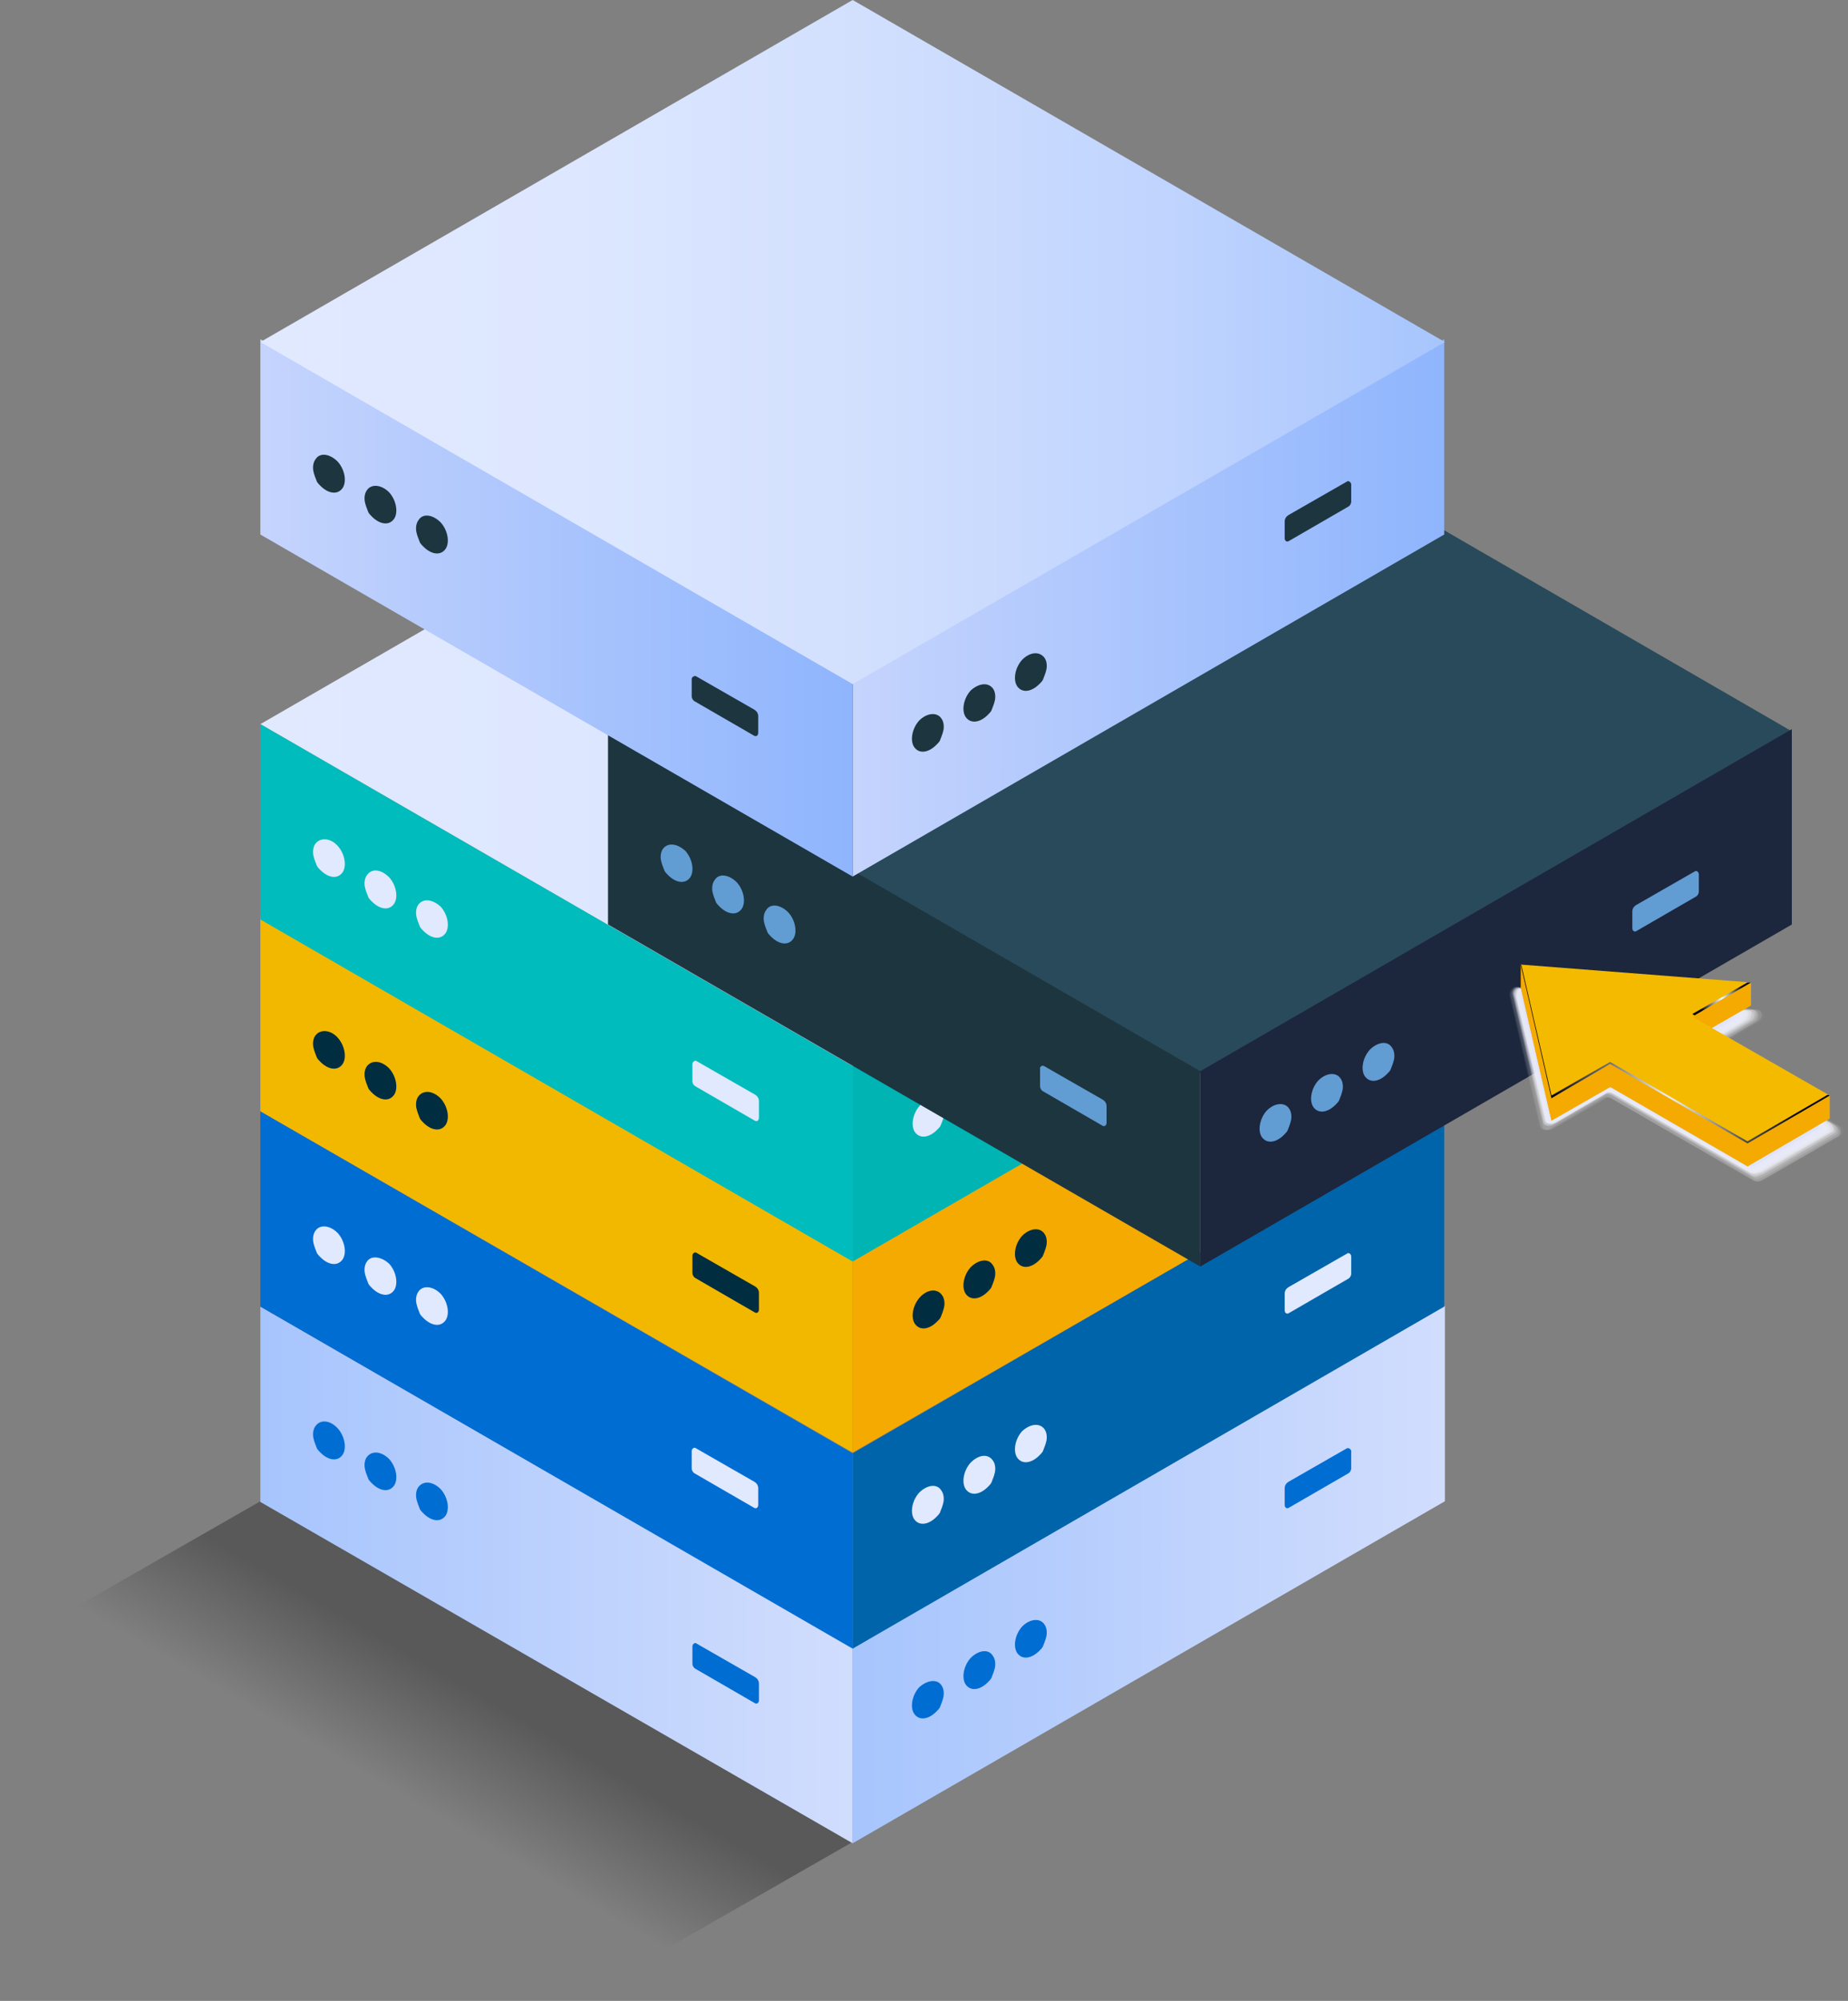 <?xml version="1.0" encoding="UTF-8"?> <svg xmlns="http://www.w3.org/2000/svg" width="340" height="368" viewBox="0 0 340 368"><rect x="0" y="0" width="340" height="368" fill="#808080" stroke="none"/><defs><linearGradient id="2021_08_dc-unlockagilityhci-a" x1="58.075%" x2="41.537%" y1="41.895%" y2="58.432%"><stop offset="0%"></stop><stop offset="88.2%" stop-opacity="0"></stop></linearGradient><linearGradient id="2021_08_dc-unlockagilityhci-b" x1="99.943%" x2="0%" y1="50.051%" y2="50.051%"><stop offset="0%" stop-color="#D1DDFD"></stop><stop offset="100%" stop-color="#A7C5FD"></stop></linearGradient><linearGradient id="2021_08_dc-unlockagilityhci-c" x1="100%" x2=".058%" y1="49.995%" y2="49.995%"><stop offset="0%" stop-color="#D1DDFD"></stop><stop offset="100%" stop-color="#A7C5FD"></stop></linearGradient><linearGradient id="2021_08_dc-unlockagilityhci-d" x1=".03%" x2="99.973%" y1="50.004%" y2="50.004%"><stop offset="0%" stop-color="#E1E9FF"></stop><stop offset="26.6%" stop-color="#DDE7FF"></stop><stop offset="52.6%" stop-color="#D1DFFE"></stop><stop offset="78.3%" stop-color="#BED3FE"></stop><stop offset="100%" stop-color="#A7C5FD"></stop></linearGradient><linearGradient id="2021_08_dc-unlockagilityhci-e" x1="-.054%" x2="100.01%" y1="50.024%" y2="50.024%"><stop offset="0%" stop-color="#C5D4FD"></stop><stop offset="100%" stop-color="#8FB5FD"></stop></linearGradient><linearGradient id="2021_08_dc-unlockagilityhci-f" x1=".004%" x2="99.946%" y1="50.035%" y2="50.035%"><stop offset="0%" stop-color="#C5D4FD"></stop><stop offset="100%" stop-color="#8FB5FD"></stop></linearGradient><linearGradient id="2021_08_dc-unlockagilityhci-g" x1=".03%" x2="99.973%" y1="49.965%" y2="49.965%"><stop offset="0%" stop-color="#E1E9FF"></stop><stop offset="26.6%" stop-color="#DDE7FF"></stop><stop offset="52.6%" stop-color="#D1DFFE"></stop><stop offset="78.3%" stop-color="#BED3FE"></stop><stop offset="100%" stop-color="#A7C5FD"></stop></linearGradient><radialGradient id="2021_08_dc-unlockagilityhci-h" cx="50.213%" cy="49.87%" r="72.296%" fx="50.213%" fy="49.87%" gradientTransform="matrix(.561 0 0 1 .22 0)"><stop offset="0%" stop-color="#FFF"></stop><stop offset="100%"></stop></radialGradient><radialGradient id="2021_08_dc-unlockagilityhci-i" cx="49.787%" cy="69.296%" r="70.555%" fx="49.787%" fy="69.296%" gradientTransform="matrix(.579 0 0 1 .21 0)"><stop offset="0%" stop-color="#FFF"></stop><stop offset="100%"></stop></radialGradient></defs><g fill="none"><polygon fill="url(#2021_08_dc-unlockagilityhci-a)" points="108.441 366.515 .131 303.477 48.825 275.577 157.135 338.615" opacity=".3"></polygon><line x1="156.871" x2="47.903" y1="213.855" y2="276.63" fill="#E1E9FF"></line><polygon fill="url(#2021_08_dc-unlockagilityhci-b)" points="265.838 240.175 265.838 276.103 156.871 339.01 156.871 303.082"></polygon><polygon fill="url(#2021_08_dc-unlockagilityhci-c)" points="156.871 339.01 47.903 276.235 47.903 240.308 156.871 303.082"></polygon><path fill="#006DD3" d="M134.699 37.313C135.094 37.839 135.226 38.629 135.094 39.418 134.962 40.076 134.699 40.734 134.436 41.392 134.304 41.656 134.041 41.919 133.778 42.182 132.33 43.63 130.619 43.893 129.698 42.577 128.909 41.392 129.303 39.155 130.619 37.708 132.067 36.26 133.909 36.128 134.699 37.313zM125.224 43.103C125.618 43.63 125.75 44.419 125.618 45.209 125.487 45.867 125.224 46.525 124.96 47.183 124.829 47.446 124.566 47.709 124.302 47.973 122.855 49.42 121.144 49.683 120.223 48.367 119.433 47.183 119.828 44.946 121.144 43.498 122.592 42.05 124.434 41.787 125.224 43.103zM115.748 48.499C116.143 49.025 116.275 49.815 116.143 50.605 116.011 51.263 115.748 51.921 115.485 52.579 115.353 52.842 115.09 53.105 114.827 53.368 113.379 54.816 111.669 55.079 110.747 53.763 109.958 52.579 110.353 50.341 111.669 48.894 113.116 47.578 114.959 47.315 115.748 48.499L115.748 48.499zM191.157 5.465L191.157 8.623C191.157 9.018 190.894 9.413 190.63 9.545L179.707 15.861C179.313 16.125 178.918 15.861 178.918 15.335L178.918 12.308C178.918 11.782 179.181 11.387 179.576 11.124L190.367 4.938C190.63 4.807 191.157 5.07 191.157 5.465L191.157 5.465zM.596.859C.201 1.385.069 2.175.201 2.964.332 3.622.596 4.28.859 4.938.99 5.202 1.254 5.465 1.517 5.728 2.964 7.176 4.675 7.439 5.596 6.123 6.386 4.938 5.991 2.701 4.675 1.254 3.359-.194 1.517-.457.596.859zM10.071 6.518C9.676 7.044 9.545 7.834 9.676 8.623 9.808 9.281 10.071 9.939 10.334 10.597 10.466 10.861 10.729 11.124 10.992 11.387 12.44 12.835 14.151 13.098 15.072 11.782 15.861 10.597 15.467 8.36 14.151 6.912 12.703 5.465 10.992 5.333 10.071 6.518zM19.546 12.045C19.151 12.571 19.02 13.361 19.151 14.151 19.283 14.809 19.546 15.467 19.809 16.125 19.941 16.388 20.204 16.651 20.467 16.914 21.915 18.362 23.626 18.625 24.547 17.309 25.336 16.125 24.942 13.887 23.626 12.44 22.178 10.992 20.467 10.86 19.546 12.045zM69.95 41.392L69.95 44.551C69.95 44.946 70.214 45.341 70.477 45.472L81.4 51.789C81.795 52.052 82.189 51.789 82.189 51.263L82.189 48.236C82.189 47.709 81.926 47.315 81.531 47.051L70.74 40.866C70.477 40.603 69.95 40.866 69.95 41.392L69.95 41.392z" transform="translate(57.442 261.427)"></path><polygon fill="#0064AA" points="265.707 204.38 265.707 240.308 156.871 303.214 156.871 267.286"></polygon><polygon fill="#006DD3" points="156.871 303.214 47.903 240.308 47.903 204.38 156.871 267.286"></polygon><path fill="#E1E9FF" d="M134.699 37.77C135.094 38.297 135.226 39.086 135.094 39.876 134.962 40.534 134.699 41.192 134.436 41.85 134.304 42.113 134.041 42.376 133.778 42.639 132.33 44.087 130.619 44.35 129.698 43.034 128.909 41.85 129.303 39.613 130.619 38.165 132.067 36.849 133.778 36.586 134.699 37.77zM125.224 43.561C125.618 44.087 125.75 44.877 125.618 45.666 125.487 46.324 125.224 46.982 124.96 47.64 124.829 47.904 124.566 48.167 124.302 48.43 122.855 49.878 121.144 50.141 120.223 48.825 119.433 47.64 119.828 45.403 121.144 43.955 122.592 42.508 124.302 42.245 125.224 43.561zM115.748 49.088C116.142 49.614 116.274 50.404 116.142 51.194 116.011 51.852 115.748 52.51 115.484 53.168 115.353 53.431 115.09 53.694 114.826 53.957 113.379 55.405 111.668 55.668 110.747 54.352 109.957 53.168 110.352 50.93 111.668 49.483 113.115 48.035 114.958 47.772 115.748 49.088zM191.157 6.054L191.157 9.212C191.157 9.607 190.894 10.002 190.63 10.133L179.707 16.45C179.313 16.714 178.918 16.45 178.918 15.924L178.918 12.897C178.918 12.371 179.181 11.976 179.576 11.713L190.367 5.527C190.63 5.264 191.157 5.527 191.157 6.054L191.157 6.054zM.596 1.316C.201 1.842.069 2.632.201 3.422.332 4.08.596 4.738.859 5.396.99 5.659 1.254 5.922 1.517 6.185 2.964 7.633 4.675 7.896 5.596 6.58 6.386 5.396 5.991 3.158 4.675 1.711 3.228.263 1.385.132.596 1.316zM10.071 6.975C9.676 7.501 9.545 8.291 9.676 9.081 9.808 9.739 10.071 10.397 10.334 11.055 10.466 11.318 10.729 11.581 10.992 11.844 12.44 13.292 14.151 13.555 15.072 12.239 15.861 11.055 15.467 8.817 14.151 7.37 12.703 6.054 10.861 5.791 10.071 6.975zM19.547 12.502C19.152 13.028 19.02 13.818 19.152 14.608 19.284 15.266 19.547 15.924 19.81 16.582 19.942 16.845 20.205 17.108 20.468 17.371 21.916 18.819 23.627 19.082 24.548 17.766 25.337 16.582 24.943 14.344 23.627 12.897 22.179 11.449 20.337 11.318 19.547 12.502zM69.819 41.85L69.819 45.008C69.819 45.403 70.082 45.798 70.345 45.929L81.268 52.246C81.663 52.51 82.058 52.246 82.058 51.72L82.058 48.693C82.058 48.167 81.795 47.772 81.4 47.509L70.608 41.323C70.345 41.06 69.819 41.323 69.819 41.85L69.819 41.85z" transform="translate(57.442 225.042)"></path><polygon fill="#F4AA00" points="265.838 168.452 265.838 204.38 156.871 267.155 156.871 231.358"></polygon><polygon fill="#F2B800" points="156.871 267.155 47.903 204.38 47.903 168.452 156.871 231.358"></polygon><path fill="#002D3F" d="M134.699 37.376C135.094 37.902 135.225 38.692 135.094 39.481 134.962 40.139 134.699 40.797 134.436 41.455 134.304 41.719 134.041 41.982 133.778 42.245 132.33 43.693 130.619 43.956 129.698 42.64 128.908 41.455 129.303 39.218 130.619 37.77 132.067 36.323 133.909 36.191 134.699 37.376zM125.223 43.166C125.618 43.692 125.75 44.482 125.618 45.271 125.486 45.929 125.223 46.587 124.96 47.245 124.828 47.509 124.565 47.772 124.302 48.035 122.854 49.483 121.144 49.746 120.222 48.43 119.433 47.245 119.827 45.008 121.144 43.56 122.591 42.113 124.434 41.85 125.223 43.166zM115.88 48.693C116.275 49.22 116.406 50.009 116.275 50.799 116.143 51.457 115.88 52.115 115.617 52.773 115.485 53.036 115.222 53.299 114.959 53.562 113.511 55.01 111.8 55.273 110.879 53.957 110.089 52.773 110.484 50.536 111.8 49.088 113.116 47.64 114.959 47.377 115.88 48.693zM191.157 5.527L191.157 8.686C191.157 9.081 190.894 9.475 190.63 9.607L179.707 15.924C179.313 16.187 178.918 15.924 178.918 15.398L178.918 12.371C178.918 11.844 179.181 11.449 179.576 11.186L190.367 5.001C190.63 4.869 191.157 5.133 191.157 5.527L191.157 5.527zM.596.921C.201 1.448.069 2.237.201 3.027.332 3.685.596 4.343.859 5.001.99 5.264 1.254 5.527 1.517 5.791 2.964 7.238 4.675 7.501 5.596 6.185 6.386 5.001 5.991 2.764 4.675 1.316 3.359-.132 1.517-.263.596.921zM10.07 6.58C9.675 7.107 9.544 7.896 9.675 8.686 9.807 9.344 10.07 10.002 10.333 10.66 10.465 10.923 10.728 11.186 10.991 11.45 12.439 12.897 14.15 13.16 15.071 11.844 15.861 10.66 15.466 8.423 14.15 6.975 12.702 5.527 10.991 5.396 10.07 6.58zM19.546 12.107C19.151 12.634 19.02 13.423 19.151 14.213 19.283 14.871 19.546 15.529 19.809 16.187 19.941 16.45 20.204 16.713 20.467 16.976 21.915 18.424 23.626 18.687 24.547 17.371 25.336 16.187 24.942 13.95 23.626 12.502 22.178 11.054 20.467 10.923 19.546 12.107zM69.95 41.455L69.95 44.614C69.95 45.008 70.213 45.403 70.477 45.535L81.4 51.852C81.794 52.115 82.189 51.852 82.189 51.325L82.189 48.299C82.189 47.772 81.926 47.377 81.531 47.114L70.74 40.929C70.477 40.666 69.95 40.929 69.95 41.455L69.95 41.455z" transform="translate(57.442 189.509)"></path><polygon fill="url(#2021_08_dc-unlockagilityhci-d)" points="47.903 133.182 156.871 196.089 265.838 133.182 157.792 70.803 156.871 70.276"></polygon><polygon fill="#00B4B4" points="265.838 133.182 265.838 169.11 156.871 232.016 156.871 196.089"></polygon><polygon fill="#00BCBC" points="156.871 232.016 47.903 169.11 47.903 133.182 156.871 196.089"></polygon><path fill="#E1E9FF" d="M134.699 37.77C135.094 38.296 135.225 39.086 135.094 39.876 134.962 40.534 134.699 41.192 134.436 41.85 134.304 42.113 134.041 42.376 133.778 42.639 132.33 44.087 130.619 44.35 129.698 43.034 128.908 41.85 129.303 39.612 130.619 38.165 132.067 36.717 133.909 36.454 134.699 37.77zM125.224 43.428C125.619 43.955 125.75 44.744 125.619 45.534 125.487 46.192 125.224 46.85 124.961 47.508 124.829 47.771 124.566 48.034 124.303 48.298 122.855 49.745 121.144 50.008 120.223 48.692 119.433 47.508 119.828 45.271 121.144 43.823 122.592 42.375 124.434 42.244 125.224 43.428zM115.88 48.956C116.275 49.483 116.406 50.272 116.275 51.062 116.143 51.72 115.88 52.378 115.617 53.036 115.485 53.299 115.222 53.562 114.959 53.826 113.511 55.273 111.8 55.537 110.879 54.22 110.089 53.036 110.484 50.799 111.8 49.351 113.116 47.904 114.959 47.772 115.88 48.956zM191.157 5.922L191.157 9.08C191.157 9.475 190.894 9.87 190.631 10.002L179.708 16.319C179.313 16.582 178.918 16.319 178.918 15.792L178.918 12.765C178.918 12.239 179.181 11.844 179.576 11.581L190.368 5.396C190.631 5.132 191.157 5.396 191.157 5.922L191.157 5.922zM.596 1.185C.201 1.711.069 2.501.201 3.29.332 3.948.596 4.606.859 5.264.99 5.527 1.254 5.791 1.517 6.054 2.964 7.501 4.675 7.765 5.596 6.449 6.386 5.264 5.991 3.027 4.675 1.579 3.359.132 1.517 0.0.596 1.185zM10.071 6.975C9.676 7.501 9.545 8.291 9.676 9.081 9.808 9.739 10.071 10.397 10.334 11.055 10.466 11.318 10.729 11.581 10.992 11.844 12.44 13.292 14.151 13.555 15.072 12.239 15.861 11.055 15.467 8.817 14.151 7.37 12.703 5.922 10.992 5.659 10.071 6.975zM19.546 12.371C19.152 12.897 19.02 13.687 19.152 14.476 19.283 15.134 19.546 15.792 19.81 16.45 19.941 16.714 20.204 16.977 20.468 17.24 21.915 18.688 23.626 18.951 24.547 17.635 25.337 16.45 24.942 14.213 23.626 12.766 22.178 11.449 20.468 11.186 19.546 12.371zM69.95 41.718L69.95 44.877C69.95 45.271 70.214 45.666 70.477 45.798L81.4 52.115C81.795 52.378 82.189 52.115 82.189 51.588L82.189 48.562C82.189 48.035 81.926 47.64 81.531 47.377L70.74 41.192C70.477 40.929 69.95 41.323 69.95 41.718L69.95 41.718z" transform="translate(57.442 153.976)"></path><polygon fill="#294A5A" points="111.863 134.499 220.83 197.405 329.666 134.499 221.752 72.118 220.83 71.592"></polygon><polygon fill="#1C263C" points="329.666 134.104 329.666 170.032 220.83 232.937 220.83 197.01"></polygon><polygon fill="#1D353F" points="220.83 232.937 111.863 170.032 111.863 134.104 220.83 197.01"></polygon><path fill="#619CD3" d="M135.024 37.839C135.419 38.365 135.551 39.155 135.419 39.945 135.288 40.603 135.024 41.261 134.761 41.919 134.63 42.182 134.366 42.445 134.103 42.708 132.656 44.156 130.945 44.419 130.024 43.103 129.234 41.919 129.629 39.681 130.945 38.234 132.392 36.786 134.235 36.523 135.024 37.839zM125.549 43.498C125.944 44.025 126.076 44.814 125.944 45.604 125.813 46.262 125.549 46.92 125.286 47.578 125.155 47.841 124.891 48.104 124.628 48.368 123.181 49.815 121.47 50.078 120.549 48.762 119.759 47.578 120.154 45.341 121.47 43.893 122.917 42.445 124.76 42.314 125.549 43.498zM116.074 49.025C116.469 49.552 116.6 50.341 116.469 51.131 116.337 51.789 116.074 52.447 115.811 53.105 115.679 53.368 115.416 53.631 115.153 53.894 113.705 55.342 111.994 55.605 111.073 54.289 110.283 53.105 110.678 50.868 111.994 49.42 113.442 47.972 115.284 47.841 116.074 49.025zM191.482 5.991L191.482 9.149C191.482 9.544 191.219 9.939 190.955 10.071L180.032 16.388C179.638 16.651 179.243 16.388 179.243 15.861L179.243 12.834C179.243 12.308 179.506 11.913 179.901 11.65L190.692 5.465C190.955 5.201 191.482 5.465 191.482 5.991L191.482 5.991zM.921 1.254C.527 1.78.395 2.57.527 3.359.658 4.017.921 4.675 1.185 5.333 1.316 5.597 1.579 5.86 1.843 6.123 3.29 7.571 5.001 7.834 5.922 6.518 6.712 5.333 6.317 3.096 5.001 1.648 3.553.332 1.843.069.921 1.254zM10.397 7.044C10.002 7.57 9.87 8.36 10.002 9.15 10.133 9.808 10.397 10.466 10.66 11.124 10.791 11.387 11.055 11.65 11.318 11.913 12.766 13.361 14.476 13.624 15.398 12.308 16.187 11.124 15.792 8.887 14.476 7.439 13.029 5.991 11.186 5.728 10.397 7.044zM19.872 12.571C19.477 13.097 19.345 13.887 19.477 14.677 19.608 15.335 19.872 15.993 20.135 16.651 20.266 16.914 20.53 17.177 20.793 17.44 22.241 18.888 23.951 19.151 24.873 17.835 25.662 16.651 25.267 14.413 23.951 12.966 22.504 11.518 20.661 11.255 19.872 12.571zM70.276 41.787L70.276 44.946C70.276 45.341 70.539 45.735 70.802 45.867L81.726 52.184C82.12 52.447 82.515 52.184 82.515 51.658L82.515 48.631C82.515 48.104 82.252 47.709 81.857 47.446L71.066 41.261C70.671 40.998 70.144 41.392 70.276 41.787z" transform="translate(121.075 154.828)"></path><polygon fill="url(#2021_08_dc-unlockagilityhci-e)" points="265.707 62.38 265.707 98.308 156.871 161.214 156.871 125.286"></polygon><polygon fill="url(#2021_08_dc-unlockagilityhci-f)" points="156.871 161.214 47.903 98.308 47.903 62.38 156.871 125.286"></polygon><path fill="#1D353F" d="M134.699 38.033C135.094 38.56 135.226 39.349 135.094 40.139 134.962 40.797 134.699 41.455 134.436 42.113 134.304 42.376 134.041 42.639 133.778 42.903 132.33 44.35 130.619 44.613 129.698 43.297 128.909 42.113 129.303 39.876 130.619 38.428 132.067 36.98 133.778 36.849 134.699 38.033L134.699 38.033zM125.224 43.692C125.619 44.219 125.75 45.008 125.619 45.798 125.487 46.456 125.224 47.114 124.961 47.772 124.829 48.035 124.566 48.298 124.303 48.562 122.855 50.009 121.144 50.272 120.223 48.956 119.433 47.772 119.828 45.535 121.144 44.087 122.592 42.771 124.303 42.508 125.224 43.692zM191.157 6.185L191.157 9.344C191.157 9.739 190.894 10.133 190.63 10.265L179.707 16.582C179.313 16.845 178.918 16.582 178.918 16.056L178.918 13.029C178.918 12.502 179.181 12.107 179.576 11.844L190.367 5.659C190.63 5.396 191.157 5.791 191.157 6.185L191.157 6.185zM.596 1.579C.201 2.106.069 2.895.201 3.685.332 4.343.596 5.001.859 5.659.99 5.922 1.254 6.185 1.517 6.449 2.964 7.896 4.675 8.159 5.597 6.843 6.386 5.659 5.991 3.422 4.675 1.974 3.228.527 1.385.263.596 1.579zM10.071 7.238C9.676 7.765 9.545 8.554 9.676 9.344 9.808 10.002 10.071 10.66 10.334 11.318 10.466 11.581 10.729 11.844 10.992 12.108 12.44 13.555 14.151 13.818 15.072 12.502 15.862 11.318 15.467 9.081 14.151 7.633 12.703 6.186 10.861 6.054 10.071 7.238zM19.546 12.765C19.151 13.292 19.02 14.081 19.151 14.871 19.283 15.529 19.546 16.187 19.809 16.845 19.941 17.108 20.204 17.371 20.467 17.635 21.915 19.082 23.626 19.345 24.547 18.029 25.337 16.845 24.942 14.608 23.626 13.16 22.178 11.712 20.336 11.449 19.546 12.765zM69.819 41.981L69.819 45.14C69.819 45.535 70.082 45.929 70.345 46.061L81.268 52.378C81.663 52.641 82.058 52.378 82.058 51.852L82.058 48.825C82.058 48.298 81.795 47.904 81.4 47.64L70.608 41.455C70.345 41.323 69.819 41.587 69.819 41.981L69.819 41.981z" transform="translate(57.442 82.91)"></path><polygon fill="url(#2021_08_dc-unlockagilityhci-g)" points="47.903 62.906 156.871 125.813 265.838 62.906 157.792 .527 156.871 0"></polygon><path fill="#1D353F" d="M173.19,132.13 C173.584,132.656 173.716,133.446 173.584,134.236 C173.453,134.894 173.19,135.552 172.926,136.21 C172.795,136.473 172.532,136.736 172.268,136.999 C170.821,138.447 169.11,138.71 168.189,137.394 C167.399,136.21 167.794,133.972 169.11,132.525 C170.557,131.077 172.4,130.946 173.19,132.13 Z"></path><path fill="#FFF" d="M296.239,202.011 L323.217,217.54 C323.612,217.803 324.007,217.803 324.402,217.54 L339.01,209.117 C339.799,208.723 339.799,207.538 339.01,207.143 L317.295,193.983 C316.506,193.588 316.506,192.404 317.295,192.009 L324.402,187.929 C325.323,187.403 325.06,185.824 323.875,185.824 L278.867,181.612 C278.077,181.481 277.419,182.27 277.683,183.06 L283.21,207.275 C283.28,207.642 283.523,207.953 283.862,208.11 C284.202,208.266 284.596,208.25 284.921,208.065 L295.054,202.274 C295.317,201.748 295.844,201.748 296.239,202.011 L296.239,202.011 Z" opacity="0"></path><path fill="#FDFEFF" d="M278.999,181.481 L323.612,185.692 C324.665,185.824 324.928,187.271 324.007,187.798 L316.9,192.009 C316.637,192.141 316.506,192.404 316.374,192.667 C316.242,193.193 316.374,193.72 316.9,193.983 L338.615,207.012 C339.404,207.407 339.404,208.591 338.615,208.986 L325.191,216.75 L324.139,217.277 C323.744,217.54 323.349,217.408 322.954,217.277 L296.239,201.879 C295.844,201.616 295.449,201.616 295.054,201.879 L285.052,207.67 C284.394,208.065 283.473,207.67 283.342,207.012 L277.814,182.928 C277.551,182.139 278.209,181.349 278.999,181.481 L278.999,181.481 Z" opacity=".031"></path><path fill="#FCFCFE" d="M278.999,181.481 L323.349,185.692 C324.402,185.824 324.533,187.271 323.612,187.798 L316.506,192.009 C316.242,192.141 316.111,192.404 315.979,192.667 C315.848,193.062 316.111,193.72 316.506,193.983 L338.22,207.012 C338.878,207.407 339.01,208.591 338.352,208.986 L324.928,216.75 L323.875,217.277 C323.481,217.408 323.086,217.408 322.691,217.277 L296.107,201.879 C295.712,201.748 295.317,201.616 294.923,201.879 L284.921,207.67 C284.263,208.065 283.342,207.801 283.21,207.012 L277.683,183.06 C277.683,182.27 278.341,181.481 278.999,181.481 L278.999,181.481 Z" opacity=".063"></path><path fill="#FAFBFE" d="M279.13,181.481 L323.217,185.692 C324.27,185.824 324.27,187.271 323.349,187.798 L316.242,192.009 C315.979,192.141 315.848,192.404 315.716,192.667 C315.584,193.062 315.848,193.72 316.242,193.983 L338.088,207.012 C338.746,207.407 339.01,208.459 338.22,208.986 L324.928,216.619 L323.875,217.145 C323.612,217.277 323.086,217.277 322.691,217.145 L296.239,201.879 C295.975,201.748 295.449,201.616 295.054,201.879 L285.184,207.67 C284.526,208.065 283.605,207.801 283.473,207.143 L277.946,183.323 C277.814,182.27 278.341,181.481 279.13,181.481 L279.13,181.481 Z" opacity=".094"></path><path fill="#F9FAFE" d="M279.13,181.612 L322.822,185.824 C323.744,185.955 323.744,187.403 322.954,187.929 L315.848,192.141 C315.584,192.272 315.321,192.535 315.321,192.799 C315.19,193.193 315.453,193.851 315.979,194.115 L337.825,207.143 C338.483,207.538 338.746,208.591 338.088,208.986 L324.928,216.619 L323.875,217.145 C323.612,217.277 323.086,217.277 322.822,217.145 L296.502,202.011 C296.239,201.879 295.712,201.748 295.449,202.011 L285.579,207.67 C285.052,208.065 284,207.801 283.868,207.143 L278.341,183.455 C277.946,182.402 278.472,181.481 279.13,181.612 L279.13,181.612 Z" opacity=".125"></path><path fill="#F7F8FD" d="M279.262,181.612 L322.691,185.692 C323.612,185.824 323.481,187.271 322.691,187.798 L315.584,192.009 C315.321,192.141 315.058,192.404 315.058,192.667 C314.926,193.062 315.321,193.72 315.716,193.983 L337.562,206.88 C338.22,207.275 338.483,208.328 337.825,208.723 L324.665,216.356 L323.612,216.75 C323.349,216.882 322.822,216.882 322.559,216.619 L296.502,201.484 C296.239,201.353 295.712,201.221 295.449,201.353 L285.579,207.012 C285.052,207.275 284,207.143 283.868,206.485 L278.341,182.928 C278.077,182.402 278.604,181.612 279.262,181.612 L279.262,181.612 Z" opacity=".156"></path><path fill="#F6F7FD" d="M279.262,181.612 L322.428,185.692 C323.349,185.824 323.086,187.271 322.296,187.798 L315.19,192.009 C314.926,192.141 314.663,192.404 314.663,192.535 C314.532,192.93 314.926,193.588 315.321,193.72 L337.167,206.617 C337.825,207.012 338.22,208.065 337.562,208.459 L324.533,215.961 L323.481,216.356 C323.217,216.487 322.691,216.487 322.428,216.224 L296.502,201.221 C296.239,201.09 295.712,200.958 295.449,201.09 L285.71,206.749 C285.184,207.012 284.131,206.88 284,206.354 L278.472,182.928 C278.209,182.534 278.604,181.612 279.262,181.612 L279.262,181.612 Z" opacity=".188"></path><path fill="#F4F5FD" d="M279.393,181.744 L322.164,185.824 C323.086,185.955 322.822,187.403 322.033,187.798 L314.926,192.009 C314.663,192.141 314.4,192.404 314.4,192.535 C314.268,192.93 314.663,193.588 315.058,193.72 L336.904,206.617 C337.43,207.012 337.957,208.065 337.299,208.459 L324.27,215.961 L323.217,216.356 C322.954,216.487 322.428,216.356 322.164,216.224 L296.502,201.353 C296.239,201.221 295.712,201.09 295.449,201.221 L285.71,206.88 C285.184,207.143 284.131,207.143 284,206.485 L278.472,183.192 C278.341,182.534 278.735,181.612 279.393,181.744 L279.393,181.744 Z" opacity=".219"></path><path fill="#F3F4FC" d="M279.393,181.744 L321.901,185.824 C322.691,185.955 322.428,187.403 321.638,187.798 L314.532,192.009 C314.4,192.141 314.005,192.404 314.005,192.535 C313.873,192.93 314.4,193.457 314.663,193.72 L336.641,206.485 C337.167,206.88 337.694,207.933 337.167,208.196 L324.27,215.698 L323.217,216.092 C322.954,216.224 322.428,216.092 322.164,215.961 L296.502,201.09 C296.239,200.958 295.712,200.826 295.449,200.958 L285.842,206.485 C285.316,206.749 284.263,206.749 284.131,206.091 L278.604,182.928 C278.472,182.665 278.867,181.612 279.393,181.744 L279.393,181.744 Z" opacity=".25"></path><path fill="#F1F3FC" d="M279.525,181.744 L321.77,185.824 C322.559,185.955 322.164,187.403 321.375,187.798 L314.268,192.009 C314.137,192.141 313.742,192.404 313.742,192.535 C313.61,192.93 314.137,193.457 314.532,193.72 L336.509,206.485 C337.036,206.749 337.694,207.933 337.036,208.196 L324.27,215.566 L323.217,215.829 C322.954,215.961 322.428,215.829 322.164,215.698 L296.633,200.958 C296.37,200.826 295.844,200.695 295.581,200.826 L285.974,206.354 C285.447,206.617 284.394,206.617 284.263,206.091 L278.735,183.06 C278.604,182.665 278.867,181.744 279.525,181.744 Z" opacity=".281"></path><path fill="#F0F1FC" d="M279.525,181.744 L321.375,185.824 C322.164,185.955 321.638,187.403 320.98,187.798 L313.873,192.009 C313.742,192.141 313.347,192.404 313.347,192.535 C313.215,192.93 313.742,193.457 314.137,193.72 L336.114,206.485 C336.641,206.749 337.299,207.933 336.772,208.196 L324.007,215.566 L323.086,215.829 C322.822,215.961 322.296,215.829 322.033,215.698 L296.765,201.09 C296.502,200.958 295.975,200.826 295.712,200.958 L286.105,206.485 C285.579,206.749 284.526,206.749 284.394,206.222 L278.867,183.323 C278.735,182.797 278.999,181.744 279.525,181.744 L279.525,181.744 Z" opacity=".313"></path><path fill="#EEF0FB" d="M279.657,181.876 L321.243,185.955 C322.033,186.087 321.375,187.534 320.717,187.929 L313.61,192.141 C313.479,192.272 313.084,192.535 313.084,192.667 C312.952,192.93 313.61,193.588 313.873,193.851 L335.851,206.485 C336.378,206.749 337.036,207.933 336.509,208.196 L323.875,215.434 L322.954,215.698 C322.691,215.829 322.164,215.698 321.901,215.566 L296.765,201.09 C296.502,200.958 295.975,200.826 295.712,200.958 L286.237,206.485 C285.842,206.749 284.658,206.749 284.526,206.354 L278.999,183.455 C278.867,182.797 279.13,181.744 279.657,181.876 L279.657,181.876 Z" opacity=".344"></path><path fill="#EDEFFB" d="M279.657,181.876 L320.98,185.955 C321.638,185.955 320.98,187.534 320.322,187.929 L313.215,192.141 C313.084,192.272 312.689,192.535 312.689,192.667 C312.557,192.93 313.215,193.588 313.479,193.851 L335.456,206.485 C335.983,206.749 336.641,207.933 336.246,208.196 L323.744,215.434 L322.822,215.698 C322.559,215.829 322.033,215.698 321.77,215.566 L296.765,201.09 C296.502,200.958 295.975,200.826 295.712,200.958 L286.237,206.485 C285.842,206.749 284.658,206.88 284.526,206.354 L278.999,183.586 C278.999,182.928 279.13,181.744 279.657,181.876 L279.657,181.876 Z" opacity=".375"></path><path fill="#EBEDFB" d="M279.788,181.876 L320.717,185.955 C321.375,185.955 320.585,187.534 320.059,187.929 L312.952,192.272 C312.821,192.404 312.426,192.667 312.426,192.799 C312.294,193.062 312.952,193.72 313.215,193.851 L335.193,206.485 C335.588,206.749 336.509,207.801 335.983,208.065 L323.481,215.303 L322.559,215.434 C322.296,215.566 321.77,215.303 321.506,215.303 L296.633,200.958 C296.37,200.826 295.844,200.695 295.581,200.826 L286.105,206.222 C285.71,206.485 284.526,206.617 284.394,206.091 L278.999,183.455 C279.13,182.928 279.262,181.876 279.788,181.876 L279.788,181.876 Z" opacity=".406"></path><path fill="#EAECFA" d="M279.788,181.876 L320.454,185.955 C321.112,185.955 320.19,187.534 319.664,187.798 L312.557,192.141 C312.426,192.272 312.031,192.535 312.031,192.667 C311.899,192.93 312.557,193.588 312.952,193.72 L335.062,206.354 C335.456,206.617 336.378,207.67 335.983,207.933 L323.612,215.04 L322.691,215.171 C322.428,215.303 321.901,215.04 321.638,214.908 L296.897,200.695 C296.633,200.563 296.107,200.432 295.844,200.432 L286.5,205.827 C286.105,206.091 284.921,206.222 284.789,205.827 L279.393,183.323 C279.262,183.06 279.393,181.876 279.788,181.876 L279.788,181.876 Z" opacity=".438"></path><path fill="#E8EAFA" d="M279.92,182.007 L320.322,185.955 C320.98,185.955 319.927,187.534 319.401,187.798 L312.294,192.141 C312.163,192.272 311.768,192.535 311.636,192.667 C311.505,192.93 312.294,193.588 312.557,193.72 L334.667,206.222 C335.062,206.485 335.983,207.538 335.588,207.801 L323.217,214.908 L322.296,215.04 C322.164,215.171 321.506,214.908 321.243,214.776 L296.765,200.563 C296.633,200.432 295.975,200.168 295.712,200.3 L286.368,205.696 C285.974,205.959 284.789,206.091 284.789,205.696 L279.393,183.323 C279.262,183.06 279.393,181.876 279.92,182.007 L279.92,182.007 Z" opacity=".469"></path><path fill="#E7E9FA" d="M279.92,182.007 L319.927,185.955 C320.454,185.955 319.401,187.534 318.874,187.798 L311.899,192.141 C311.768,192.272 311.373,192.535 311.241,192.667 C311.11,192.93 311.899,193.588 312.163,193.72 L334.272,206.222 C334.667,206.485 335.72,207.538 335.325,207.801 L323.086,214.908 L322.164,215.04 C322.033,215.171 321.375,214.908 321.243,214.776 L296.897,200.695 C296.765,200.563 296.107,200.3 295.844,200.432 L286.632,205.827 C286.237,205.959 285.052,206.222 285.052,205.959 L279.657,183.718 C279.393,183.192 279.525,182.007 279.92,182.007 L279.92,182.007 Z" opacity=".5"></path><path fill="#E5E8F9" d="M280.051,182.007 L319.796,185.955 C320.322,185.955 319.138,187.534 318.743,187.798 L311.636,192.141 C311.505,192.272 311.11,192.535 310.978,192.667 C310.847,192.93 311.636,193.588 311.899,193.72 L334.009,206.222 C334.404,206.485 335.456,207.538 335.062,207.801 L322.954,214.776 L322.033,214.776 C321.901,214.908 321.243,214.645 321.112,214.513 L296.897,200.563 C296.765,200.432 296.107,200.168 295.975,200.3 L286.763,205.564 C286.5,205.696 285.184,206.091 285.184,205.696 L279.788,183.586 C279.525,183.192 279.657,182.007 280.051,182.007 L280.051,182.007 Z" opacity=".531"></path><path fill="#E3E6F9" d="M280.051,182.007 L319.532,185.955 C320.059,185.955 318.743,187.534 318.348,187.798 L311.241,192.141 C311.11,192.141 310.715,192.535 310.583,192.667 C310.452,192.93 311.373,193.588 311.505,193.72 L333.614,206.091 C334.009,206.354 335.062,207.407 334.798,207.538 L322.691,214.513 L321.77,214.513 C321.638,214.645 320.98,214.382 320.848,214.25 L296.765,200.3 C296.633,200.168 295.975,199.905 295.844,200.037 L286.632,205.301 C286.368,205.433 285.052,205.827 285.052,205.433 L279.657,183.455 C279.657,183.323 279.657,182.007 280.051,182.007 L280.051,182.007 Z" opacity=".563"></path><path fill="#E2E5F8" d="M280.183,182.139 L319.269,186.087 C319.664,186.087 318.348,187.666 317.953,187.929 L310.847,192.272 C310.715,192.272 310.32,192.667 310.189,192.799 C310.057,193.062 310.978,193.72 311.241,193.72 L333.482,206.091 C333.746,206.222 335.062,207.407 334.667,207.538 L322.691,214.513 L321.77,214.513 C321.638,214.645 320.98,214.382 320.848,214.25 L296.897,200.432 C296.765,200.3 296.107,200.037 295.975,200.168 L286.895,205.433 C286.632,205.564 285.316,205.959 285.316,205.696 L279.92,183.85 C279.788,183.323 279.788,182.007 280.183,182.139 L280.183,182.139 Z" opacity=".594"></path><path fill="#E0E3F8" d="M280.183,182.139 L319.006,186.087 C319.401,186.087 317.953,187.666 317.69,187.929 L310.583,192.272 C310.452,192.272 310.057,192.667 309.925,192.799 C309.925,192.93 310.715,193.588 310.978,193.72 L333.219,206.091 C333.482,206.222 334.798,207.407 334.535,207.538 L322.691,214.382 L321.77,214.382 C321.638,214.513 320.98,214.118 320.848,214.118 L297.16,200.432 C297.028,200.3 296.37,200.037 296.239,200.168 L287.158,205.433 C286.895,205.564 285.579,205.959 285.579,205.696 L280.183,183.981 C279.92,183.455 279.92,182.139 280.183,182.139 L280.183,182.139 Z" opacity=".625"></path><path fill="#DFE2F8" d="M280.315,182.139 L318.874,186.087 C319.269,186.087 317.822,187.666 317.427,187.929 L310.32,192.272 C310.189,192.272 309.662,192.667 309.662,192.799 C309.662,192.93 310.583,193.588 310.715,193.72 L332.956,206.091 C333.219,206.222 334.535,207.407 334.272,207.538 L322.428,214.382 L321.506,214.25 C321.375,214.382 320.717,213.987 320.585,213.987 L297.028,200.3 C296.897,200.168 296.239,199.905 296.107,200.037 L287.158,205.169 C286.895,205.301 285.579,205.827 285.579,205.564 L280.183,183.981 C280.051,183.455 279.92,182.139 280.315,182.139 L280.315,182.139 Z" opacity=".656"></path><path fill="#DDE1F7" d="M280.315,182.139 L318.48,186.087 C318.874,186.087 317.295,187.666 316.9,187.798 L309.794,192.141 C309.662,192.141 309.136,192.535 309.136,192.667 C309.136,192.799 310.057,193.457 310.189,193.588 L332.43,205.827 C332.693,205.959 334.14,207.012 333.877,207.275 L322.164,213.987 L321.243,213.855 C321.112,213.855 320.454,213.592 320.322,213.592 L296.897,200.037 C296.765,200.037 296.107,199.642 295.975,199.774 L287.026,204.906 C286.763,205.038 285.447,205.564 285.447,205.301 L280.051,183.85 C280.183,183.586 280.051,182.139 280.315,182.139 L280.315,182.139 Z" opacity=".688"></path><path fill="#DCDFF7" d="M280.446,182.27 L318.348,186.218 C318.611,186.218 317.032,187.798 316.769,187.929 L309.662,192.404 C309.531,192.404 309.004,192.799 309.004,192.93 C309.004,193.062 309.925,193.72 310.057,193.851 L332.298,206.091 C332.561,206.222 334.009,207.275 333.746,207.407 L322.164,214.118 L321.243,213.987 C320.915,213.912 320.603,213.778 320.322,213.592 L297.16,200.037 C297.028,200.037 296.37,199.642 296.239,199.642 L287.29,204.774 C287.158,204.906 285.71,205.433 285.71,205.169 L280.315,183.718 C280.315,183.718 280.183,182.139 280.446,182.27 L280.446,182.27 Z" opacity=".719"></path><path fill="#DADEF7" d="M280.446,182.27 L318.085,186.087 C318.348,186.087 316.637,187.666 316.374,187.798 L309.267,192.272 C309.267,192.272 308.609,192.667 308.609,192.799 C308.609,192.93 309.662,193.588 309.794,193.72 L332.035,205.959 C332.166,206.091 333.746,207.143 333.614,207.275 L322.033,213.987 L321.112,213.723 C320.783,213.649 320.471,213.515 320.19,213.329 L297.028,200.037 C296.897,200.037 296.239,199.642 296.107,199.642 L287.29,204.774 C287.158,204.906 285.71,205.433 285.71,205.301 L280.315,183.981 C280.446,183.718 280.315,182.27 280.446,182.27 L280.446,182.27 Z" opacity=".75"></path><path fill="#D9DDF6" d="M280.578,182.27 L317.822,186.087 C318.085,186.087 316.242,187.666 315.979,187.798 L309.004,192.272 C309.004,192.272 308.346,192.667 308.346,192.799 C308.346,192.93 309.399,193.588 309.531,193.72 L331.903,205.827 C332.035,205.959 333.746,207.012 333.482,207.143 L322.033,213.723 L321.112,213.46 C320.783,213.385 320.471,213.252 320.19,213.065 L297.291,199.774 C297.16,199.774 296.502,199.379 296.37,199.379 L287.553,204.511 C287.421,204.643 285.974,205.169 285.974,205.038 L280.578,183.85 C280.578,183.85 280.315,182.27 280.578,182.27 L280.578,182.27 Z" opacity=".781"></path><path fill="#D7DBF6" d="M280.578,182.27 L317.558,186.087 C317.822,186.087 315.848,187.666 315.584,187.798 L308.609,192.272 C308.609,192.272 307.951,192.667 307.951,192.799 C307.951,192.93 309.004,193.588 309.136,193.588 L331.508,205.696 C331.64,205.827 333.351,206.88 333.219,207.012 L321.77,213.592 L320.848,213.329 C320.717,213.329 320.059,212.934 319.927,212.934 L297.16,199.774 C297.028,199.774 296.37,199.379 296.239,199.379 L287.553,204.38 C287.421,204.511 285.974,205.169 285.974,205.038 L280.578,183.981 C280.709,183.85 280.446,182.27 280.578,182.27 L280.578,182.27 Z" opacity=".813"></path><path fill="#D6DAF6" d="M280.709,182.402 L317.427,186.218 C317.558,186.218 315.584,187.798 315.453,187.929 L308.478,192.404 C308.478,192.404 307.82,192.799 307.82,192.93 C307.82,193.062 309.004,193.72 309.004,193.72 L331.377,205.827 C331.508,205.959 333.219,207.012 333.088,207.012 L321.77,213.592 L320.98,213.329 C320.98,213.329 320.19,212.934 320.059,212.934 L297.423,199.905 C297.423,199.905 296.633,199.51 296.502,199.51 L287.816,204.511 C287.684,204.511 286.237,205.301 286.237,205.169 L280.973,184.244 C280.841,183.981 280.578,182.402 280.709,182.402 L280.709,182.402 Z" opacity=".844"></path><path fill="#D4D9F5" d="M280.709,182.402 L317.032,186.218 C317.164,186.218 315.058,187.798 314.926,187.929 L307.951,192.404 C307.951,192.404 307.293,192.799 307.293,192.93 L308.478,193.72 L330.85,205.827 C330.982,205.827 332.824,207.012 332.693,207.012 L321.506,213.46 L320.717,213.065 C320.717,213.065 319.927,212.671 319.796,212.671 L297.291,199.642 C297.291,199.642 296.502,199.247 296.37,199.247 L287.684,204.248 C287.553,204.248 286.105,205.038 286.105,204.906 L280.841,184.113 C280.973,183.981 280.578,182.402 280.709,182.402 L280.709,182.402 Z" opacity=".875"></path><path fill="#D3D7F5" d="M280.841,182.402 L316.9,186.218 C317.032,186.218 314.795,187.798 314.663,187.798 L307.688,192.272 L307.03,192.667 L308.346,193.457 L330.719,205.433 C330.85,205.433 332.693,206.617 332.561,206.617 L321.375,213.065 L320.585,212.671 L319.796,212.276 L297.423,199.379 L296.633,198.984 L288.079,203.985 L286.5,204.774 L281.236,184.113 C281.104,184.113 280.709,182.402 280.841,182.402 L280.841,182.402 Z" opacity=".906"></path><path fill="#D1D6F5" d="M280.841,182.402 L316.637,186.218 C316.769,186.218 314.4,187.798 314.4,187.798 L307.425,192.272 L306.767,192.667 L308.083,193.457 L330.587,205.433 L332.561,206.617 L321.506,213.065 L320.717,212.671 L319.927,212.276 L297.818,199.51 L297.028,199.116 L288.474,203.985 L286.895,204.774 L281.631,184.244 C281.236,184.113 280.841,182.402 280.841,182.402 L280.841,182.402 Z" opacity=".938"></path><path fill="#D0D4F4" d="M280.841,182.534 L316.242,186.35 L313.873,187.929 L306.899,192.404 L306.241,192.799 C306.241,192.799 307.557,193.457 307.557,193.588 L330.061,205.564 L332.035,206.749 L321.112,213.065 L320.322,212.671 L319.532,212.276 L297.555,199.51 C297.555,199.51 296.765,198.984 296.765,199.116 L288.211,203.985 C288.211,203.985 286.632,204.906 286.632,204.774 L281.368,184.376 C281.368,184.244 280.841,182.534 280.841,182.534 Z" opacity=".969"></path><polygon fill="#CED3F4" points="316.111 186.35 305.977 192.799 331.903 206.486 320.98 212.803 296.765 198.852 286.763 204.643 280.973 182.533"></polygon><g fill="#F4AA00" transform="translate(278.999 177.2)"><polygon points="17.24 22.705 42.508 37.313 57.642 28.495 32.374 13.887 43.166 7.702 .79 4.412 6.449 28.89"></polygon><path d="M42.508,37.313 L42.508,33.101 L57.642,24.284 L57.642,28.495 L42.508,37.313 Z M43.166,3.491 L43.166,7.702 L32.374,13.887 L32.374,9.808 L43.166,3.491 Z M6.449,28.89 L6.449,24.81 L0.79,0.201 L0.79,4.412 L6.449,28.89 Z"></path></g><polygon fill="#F4BA00" points="296.239 195.694 321.506 210.302 336.641 201.485 311.373 187.008 322.164 180.691 279.788 177.401 285.447 202.011"></polygon><polygon fill="url(#2021_08_dc-unlockagilityhci-h)" points="321.506 180.691 311.373 186.482 311.768 186.745 322.164 180.691"></polygon><polygon fill="url(#2021_08_dc-unlockagilityhci-i)" points="321.506 209.907 296.239 195.299 285.447 201.485 279.92 177.533 279.788 177.401 285.447 202.011 296.239 195.694 321.506 210.302 336.641 201.485 336.246 201.352"></polygon><polygon fill="#F4AA00" points="296.239 199.906 296.239 195.694 285.447 202.011 285.447 206.09"></polygon></g></svg>